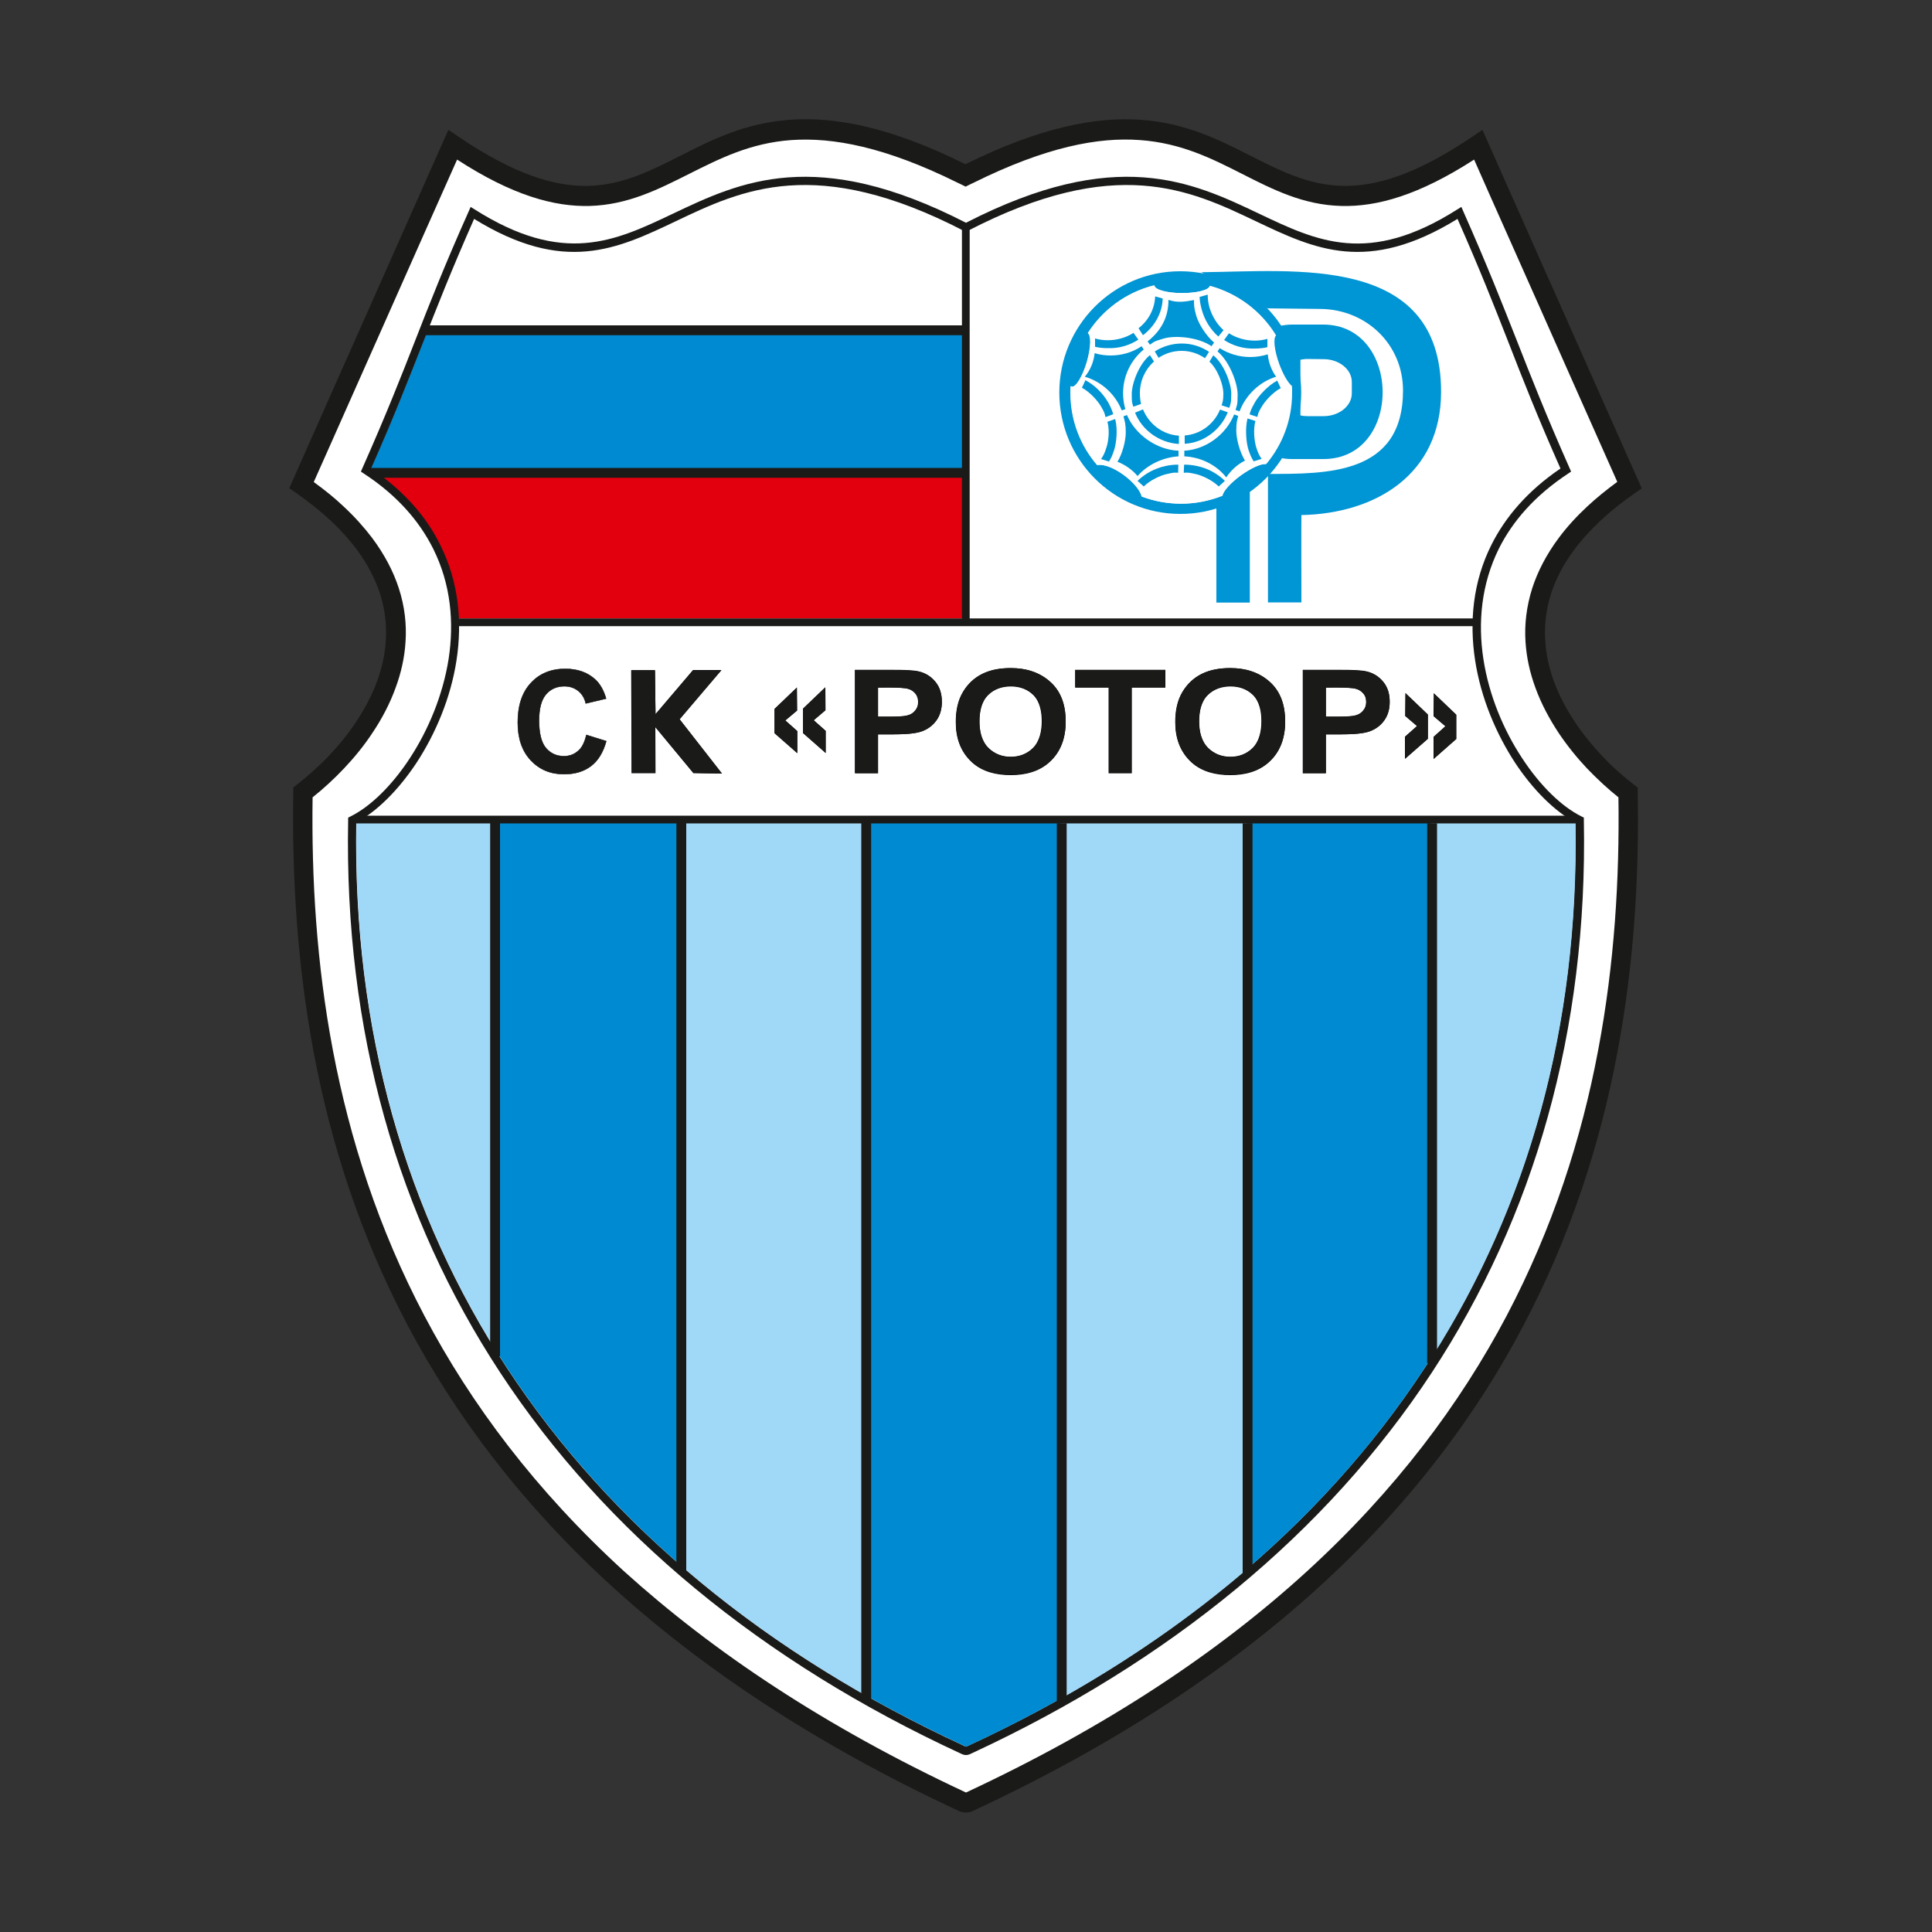 <?xml version="1.0" encoding="utf-8"?>
<!-- Generator: Adobe Illustrator 28.0.0, SVG Export Plug-In . SVG Version: 6.00 Build 0)  -->
<!DOCTYPE svg PUBLIC "-//W3C//DTD SVG 1.1//EN" "http://www.w3.org/Graphics/SVG/1.1/DTD/svg11.dtd">
<svg version="1.1" id="Слой_1" xmlns:x="http://ns.adobe.com/Extensibility/1.0/" xmlns:i="http://ns.adobe.com/AdobeIllustrator/10.0/" xmlns:graph="http://ns.adobe.com/Graphs/1.0/"
	 xmlns="http://www.w3.org/2000/svg" xmlns:xlink="http://www.w3.org/1999/xlink" x="0px" y="0px" viewBox="0 0 1000 1000"
	 style="enable-background:new 0 0 1000 1000;" xml:space="preserve">
<rect x="0" y="0" width="1000" height="1000" fill="#333333" stroke="none"/>
<style type="text/css">
	.st0{fill-rule:evenodd;clip-rule:evenodd;fill:#FFFFFF;}
	.st1{fill-rule:evenodd;clip-rule:evenodd;fill:#1A1A18;}
	.st2{fill-rule:evenodd;clip-rule:evenodd;fill:#E2000F;}
	.st3{fill-rule:evenodd;clip-rule:evenodd;fill:#008AD1;}
	.st4{fill-rule:evenodd;clip-rule:evenodd;fill:#A0D8F7;}
	.st5{fill:#1A1A18;}
	.st6{fill-rule:evenodd;clip-rule:evenodd;fill:#0095D4;}
	.st7{fill-rule:evenodd;clip-rule:evenodd;fill:#000003;}
	.st8{fill-rule:evenodd;clip-rule:evenodd;fill:#1A1A18;stroke:#000003;stroke-width:0.216;stroke-miterlimit:22.926;}
</style>
<g>
	<path id="path2" class="st0" d="M504.1,930l-1,0.3l-2.3,0.4h-1.4l-2.3-0.4l-1-0.3c-146.8-68.2-232.2-155.5-280.6-247.2
		c-48.4-91.7-59.6-187.5-58-272.5l0-2l1.6-1.2c10.6-8,22-19,30.7-32.1c7.9-11.8,13.5-25.2,14.4-39.4c0.9-14.1-0.8-33.4-12-48.3
		c-7.4-9.9-19.5-22.7-34.1-32.4l-2.9-1.9l1.4-3.2c13.9-31.3,26.3-53.5,39.4-83c12.9-29.1,22.9-56.1,36.6-87l2-4.6l4.1,2.9
		c57.4,40.4,86.5,24.9,116,10c32-16.2,67.7-34.2,145.1,3.7c77.5-37.9,113.1-19.9,145.1-3.7c29.5,14.9,58.6,28.9,116-11.5l4.1-2.9
		l2,4.6c13.6,30.7,23.5,58.9,36.4,87.9c13.2,29.7,25.7,50.6,39.6,82.1l1.4,3.2l-2.9,1.9c-14.6,9.7-26.7,27-34.1,36.9
		c-11.2,14.9-12.8,31.3-12,45.3c0.9,14.2,6.5,27.6,14.4,39.4c8.7,13.1,20.1,24.2,30.7,32.1l1.6,1.2l0,2c1.6,85.1-9.6,180.9-58,272.5
		C736.3,774.5,650.9,861.9,504.1,930L504.1,930z"/>
	<path id="path4" class="st1" d="M500,927.8c73.1-34.1,131-72.9,176.6-114.6c45.7-41.8,79.1-86.5,103.2-132.1
		c23.9-45.4,38.8-91.8,47.4-137.5c8.5-44.9,11.1-89.1,10.5-130.9c-5.4-4.3-10.9-9.4-16.2-14.9c-5.3-5.6-10.3-11.8-14.8-18.5
		c-4.8-7.3-9-15.1-12-23.4c-2.8-7.6-4.6-15.6-5.1-23.7c-0.6-9,0.5-18.3,3.5-27.8c2.8-8.6,7.3-17.4,13.8-26.1
		c4.1-5.5,9-10.9,14.7-16.2c4.6-4.3,9.8-8.5,15.5-12.7c-6.3-14.2-12.5-28.1-18.6-41.8c-6.6-14.9-13.2-29.7-19.7-44.4
		c-6.3-14.1-12.5-28.2-18.9-42.5c-5.6-12.5-11.2-25.2-16.9-38.1c-28.5,18.4-50.2,24.5-68.7,24c-19.7-0.5-35.3-8.4-51.8-16.8
		c-15.2-7.7-31.2-15.8-52.5-17.3c-21.5-1.6-48.6,3.5-86.1,22.1l-1.9,0.9l-2.2,1.1l-2.2-1.1l-1.9-0.9c-37.5-18.6-64.6-23.6-86.1-22.1
		c-21.3,1.5-37.3,9.7-52.5,17.3c-16.5,8.3-32.1,16.2-51.8,16.8c-18.5,0.5-40.2-5.5-68.7-24c-5.8,13-11.5,25.8-17.1,38.4
		c-6.4,14.4-12.7,28.6-19,42.8c-6.5,14.6-13,29.3-19.6,44.1c-6,13.6-12.2,27.4-18.5,41.6c5.8,4.2,11,8.4,15.5,12.7
		c5.7,5.3,10.6,10.8,14.7,16.2c6.5,8.7,11,17.4,13.8,26c3.1,9.5,4.1,18.8,3.5,27.8c-0.5,8.2-2.3,16.1-5.1,23.7
		c-3,8.3-7.1,16.1-12,23.4c-4.4,6.7-9.5,12.9-14.8,18.5c-5.3,5.6-10.8,10.6-16.2,14.9c-0.6,41.8,2,86.1,10.5,130.9
		c8.7,45.7,23.5,92.2,47.4,137.5c24.1,45.7,57.5,90.3,103.2,132.1C369,854.9,426.9,893.7,500,927.8z M683.5,820.7
		c-46.5,42.5-105.6,82.1-180.3,116.8l-0.6,0.3l-0.7,0.1l-1.1,0.2l-0.9,0.1l-0.9-0.1l-1.1-0.2l-0.7-0.1l-0.6-0.3
		c-74.7-34.7-133.7-74.3-180.3-116.8c-46.6-42.6-80.7-88.2-105.4-134.9c-24.4-46.3-39.6-93.8-48.4-140.4
		c-8.8-46.6-11.4-92.3-10.7-135.4l0-2.4l1.9-1.5c5.6-4.4,11.4-9.5,17-15.4c4.9-5.2,9.6-11,13.7-17.2c4.4-6.6,8.2-13.8,10.9-21.2
		c2.4-6.7,4-13.6,4.4-20.9c0.5-7.9-0.4-16-3-24.1c-2.5-7.6-6.4-15.3-12.2-23.1c-3.7-4.9-8.2-9.9-13.5-14.9
		c-5.2-4.8-11.1-9.5-17.8-14.2l-3.5-2.4l1.7-3.8c6.9-15.4,13.5-30.5,20.1-45.3c6.6-14.8,13.1-29.5,19.6-44.1
		c6.3-14.2,12.6-28.4,19-42.8c6.4-14.4,12.9-29,19.5-43.9l2.5-5.6l5,3.4c29,19.7,50.2,26.1,67.8,25.6c17.5-0.5,32.1-7.9,47.5-15.7
		c16.1-8.2,33.2-16.8,56.4-18.5c23-1.7,51.7,3.5,90.9,23c39.2-19.4,67.9-24.6,90.9-23c23.2,1.7,40.3,10.3,56.4,18.5
		c15.4,7.8,30,15.2,47.5,15.7c17.6,0.5,38.7-5.9,67.8-25.6l5-3.4l2.5,5.6c6.6,14.9,13,29.4,19.4,43.7c6.3,14.3,12.6,28.4,18.9,42.5
		c6.5,14.7,13.1,29.5,19.7,44.4c6.6,14.9,13.4,30.1,20.3,45.6l1.7,3.8l-3.5,2.4c-6.8,4.7-12.7,9.4-17.8,14.2
		c-5.3,5-9.8,9.9-13.5,14.9c-5.8,7.7-9.8,15.5-12.2,23.1c-2.6,8.1-3.5,16.2-3,24.1c0.4,7.2,2,14.2,4.4,20.9
		c2.7,7.5,6.5,14.6,10.9,21.2c4.1,6.2,8.8,11.9,13.7,17.2c5.5,5.9,11.3,11,17,15.4l1.9,1.5l0,2.4c0.7,43-1.8,88.8-10.7,135.4
		c-8.8,46.6-24,94.1-48.4,140.4C764.2,732.5,730.1,778.1,683.5,820.7L683.5,820.7z"/>
	<path id="path6" class="st2" d="M194.8,245h303.6v75.1H237.2c-0.6-12.7-3.5-25.5-9.6-37.6C220.8,268.9,210.2,256.1,194.8,245z"/>
	<path id="path8" class="st3" d="M221.7,169.9h276.7V245H194.7c-1-0.7-1.9-1.4-2.9-2.1c12.1-27.3,19.5-46.2,26.8-65
		C219.6,175.2,220.7,172.6,221.7,169.9z"/>
	<path id="path10" class="st0" d="M498.4,119.9v50H221.7c6.3-16.1,13.1-33.1,23.3-56.1c46.6,28.7,73.9,15.7,104.4,1.2
		C383.6,98.7,422,80.4,498.4,119.9z"/>
	<path id="path12" class="st1" d="M503,907.5L503,907.5c-1.2,0.6-2,0.9-3,0.9c-1,0-1.8-0.3-3-0.9l0,0
		c-102.3-47.3-183.5-113.9-238.2-197.2c-52.8-80.5-80.7-176.5-78.6-285.8l0-1.3l1.2-0.6c10.3-5.1,21.4-15.9,30.7-30.1
		c9.5-14.5,17.1-32.5,20.1-51.4c2.9-18.9,1.2-38.7-8-57.1c-7.1-14.2-18.6-27.6-35.9-38.9l-1.5-1l0.7-1.6
		c12.5-28.2,20-47.3,27.5-66.5c7.5-19.2,15-38.4,27.6-66.6l1-2.3l2.1,1.3c45.9,29.1,72.5,16.5,102.4,2.3
		c34.9-16.6,74.2-35.3,151.9,4.6c77.7-39.9,117-21.2,151.9-4.6c29.9,14.2,56.4,26.9,102.4-2.3l2.1-1.3l1,2.3
		c12.5,28.2,20,47.4,27.6,66.6c7.5,19.1,15,38.3,27.5,66.5l0.7,1.6l-1.5,1c-17.3,11.4-28.8,24.7-35.9,38.9
		c-9.1,18.4-10.9,38.2-8,57.1c2.9,18.9,10.5,36.9,20.1,51.4c9.3,14.2,20.4,25,30.7,30.1l1.2,0.6l0,1.3
		c2.1,109.3-25.8,205.3-78.6,285.8C686.5,793.6,605.2,860.1,503,907.5z M501.1,903.6L501.1,903.6c101.6-47,182.3-113.1,236.4-195.7
		c52.1-79.4,79.7-174.2,77.9-282.2c-10.6-5.7-21.8-16.7-31.2-30.9c-9.8-15-17.7-33.5-20.7-53.1c-3-19.7-1.2-40.4,8.4-59.6
		c7.2-14.4,18.7-28,35.8-39.6c-12.1-27.3-19.5-46.2-26.8-65c-7.3-18.6-14.6-37.3-26.5-64.2c-46.6,28.7-73.9,15.7-104.4,1.2
		c-34.2-16.3-72.6-34.6-149.1,5l-1,0.5l-1-0.5c-76.5-39.6-114.9-21.3-149.1-5c-30.5,14.5-57.8,27.5-104.4-1.2
		c-11.9,26.9-19.2,45.6-26.5,64.2c-7.4,18.8-14.7,37.7-26.8,65c17.1,11.6,28.7,25.1,35.8,39.6c9.6,19.2,11.4,39.9,8.4,59.6
		c-3,19.6-10.9,38.1-20.7,53.1c-9.4,14.2-20.6,25.3-31.2,30.9c-1.8,107.9,25.8,202.7,77.9,282.2c54.2,82.6,134.8,148.6,236.4,195.6
		l0,0c0.6,0.3,1,0.5,1.1,0.5C500.2,904.1,500.5,903.9,501.1,903.6L501.1,903.6z"/>
	<path id="path14" class="st3" d="M448.4,424.9h100.9V879c-15.5,8.7-31.5,16.9-48.1,24.6l0,0c-0.6,0.3-1,0.5-1.1,0.5
		c-0.2,0-0.5-0.2-1.1-0.5l0,0c-17.4-8.1-34.3-16.7-50.5-25.9L448.4,424.9z"/>
	<path id="path16" class="st4" d="M352.8,424.7h95.7v453.1c-35-19.9-67-42.3-95.7-67.2V424.7z"/>
	<path id="path18" class="st3" d="M257.2,424.5h95.7v386.2c-35.3-30.6-65.7-65-90.5-102.8c-1.8-2.7-3.5-5.4-5.2-8.1V424.5z"/>
	<path id="path20" class="st4" d="M186.6,424.6h71.2v276.1c-49.1-77.9-75-170.3-73.3-274.9C185.2,425.4,185.9,425.1,186.6,424.6z"/>
	<path id="path22" class="st4" d="M645.1,424.9h-95.7V879c35-19.7,67-41.9,95.7-66.5V424.9z"/>
	<path id="path24" class="st3" d="M741,425.2h-95.7v387c36.1-31,67-65.8,92.2-104.3c1.2-1.8,2.3-3.6,3.5-5.4L741,425.2z"/>
	<path id="path26" class="st4" d="M814,425H741v277.7c49.9-78.4,76.3-171.3,74.5-276.9C815,425.5,814.5,425.3,814,425L814,425z"/>
	<path id="path28" class="st5" d="M762.7,320.1H235.9v4h526.8V320.1z"/>
	<path id="path30" class="st5" d="M816.7,422.2H184.4v4h632.3V422.2z"/>
	<path id="path32" class="st5" d="M501.9,117.7h-4v202.7h4V117.7z"/>
	<path id="path34" class="st5" d="M500.5,168.4H218.6v5.1h281.9V168.4z"/>
	<path id="path36" class="st5" d="M500.5,242.2H191.7v5.1h308.8V242.2z"/>
	<path id="path38" class="st5" d="M258.8,425h-5.1v277h5.1V425z"/>
	<path id="path40" class="st5" d="M355.2,425h-5.1v388.2h5.1V425z"/>
	<path id="path42" class="st5" d="M450.9,425h-5.1v455.4h5.1V425z"/>
	<path id="path44" class="st5" d="M743.8,426.1h-5.1v279.5h5.1V426.1z"/>
	<path id="path46" class="st5" d="M648.3,426.1h-5.1v388.6h5.1V426.1z"/>
	<path id="path48" class="st5" d="M552.1,426.1H547V881h5.1V426.1z"/>
	<path id="path50" class="st6" d="M683.4,159.9c23.8,0.2,42.8,18.4,42.8,42.2c0,43.7-39.3,43.2-69.9,43.2v66.5c6.7,0,9.2,0,17.3,0
		c0-3-0.1-45.2,0-45.2c38.7-0.8,72.3-21.2,72.3-63.8c0-71.6-76-62.3-124.1-61.9l34.2,18.7L683.4,159.9z"/>
	<path id="path52" class="st6" d="M629.6,311.9h17.3v-61l-17.3,7.3V311.9z"/>
	<path id="path54" class="st6" d="M685.1,185.9c8,0,14.6,5.3,14.6,11.8v5.9c0,6.5-6.6,11.8-14.6,11.8h-8.4c-1.2,0-2.4-0.1-3.6-0.4
		v-28.8c1.1-0.2,2.3-0.4,3.6-0.4L685.1,185.9z M684.9,168h-16.1c-2.3,0-4.6,0.3-6.8,0.8v68c2.2,0.6,4.5,0.8,6.8,0.8h16.1
		C726.2,237.7,725.6,168,684.9,168z"/>
	<path id="path56" class="st6" d="M673.5,203.2c0-34.7-28-62.8-62.6-62.8c-34.6,0-62.6,28.1-62.6,62.8c0,34.7,28,62.8,62.6,62.8
		C645.5,266.1,673.5,237.9,673.5,203.2z M642.2,246c-5.4,3.9-9.3,8.2-9.6,10.6c-6.6,2.6-13.7,4.1-21.3,4.1c-7.2,0-14-1.3-20.4-3.7
		c-1.6-6.7-15.5-17.5-23.1-16.3c-8.6-10-13.8-23.1-13.8-37.3c0-1.2,0-2.4,0.1-3.6l0,0c0.2,0.2,0.3,0.3,0.5,0.3
		c2.1,0.6,5.6-5.1,7.9-12.8c2.1-7.3,2.3-13.7,0.5-14.9c7.7-12.1,19.9-21.1,34.2-24.7c0,2.2,6.5,4,14.5,4c7.7,0,14-1.6,14.4-3.7
		c14.3,3.9,26.5,13.2,34,25.6c-1.6,1.5-0.9,7.7,1.6,14.7c2,5.4,4.6,9.8,6.6,11.5c0.1,1.2,0.1,2.3,0.1,3.5c0,14-5,26.9-13.4,36.9
		C652.8,239.9,647.6,242.2,642.2,246z M632.8,257.7C632.8,257.7,632.8,257.7,632.8,257.7C632.8,257.7,632.8,257.7,632.8,257.7z
		 M632.8,257.6c0-0.1-0.1-0.1-0.1-0.2C632.7,257.5,632.7,257.6,632.8,257.6z M632.7,257.4C632.7,257.4,632.7,257.4,632.7,257.4
		C632.7,257.4,632.7,257.4,632.7,257.4z"/>
	<path id="path58" class="st0" d="M563.2,172.4c1.8,1.1,1.6,7.6-0.5,14.9c-2.2,7.7-5.8,13.4-7.9,12.8c-0.2-0.1-0.4-0.2-0.5-0.3
		c-0.1,1.2-0.1,2.4-0.1,3.6c0,14.3,5.2,27.3,13.8,37.3c7.6-1.3,21.5,9.5,23.1,16.3c6.3,2.4,13.2,3.7,20.4,3.7
		c7.5,0,14.7-1.5,21.3-4.1c0.3-2.3,4.2-6.7,9.6-10.6c5.3-3.9,10.6-6.1,13-5.8c8.4-10,13.4-22.8,13.4-36.9c0-1.2,0-2.4-0.1-3.5
		c-2.1-1.7-4.6-6.1-6.6-11.5c-2.5-7-3.2-13.2-1.6-14.7c-7.5-12.4-19.7-21.7-34-25.6c-0.5,2.1-6.8,3.7-14.4,3.7c-8,0-14.5-1.8-14.5-4
		C583.1,151.3,570.9,160.3,563.2,172.4L563.2,172.4z"/>
	<path id="path60" class="st6" d="M610.2,229.8l0-4.3c-8.4-0.5-15.5-6-18.6-13.6l-4.1,1.7C591.1,222.6,600,229.2,610.2,229.8
		L610.2,229.8z"/>
	<path id="path62" class="st6" d="M590,203.6c0-6.6,2.8-12.5,7.3-16.5l-2.1-3.3c-5.8,4.8-9.4,14.8-9.4,20.1c0,5.2,0.2,4.4,0.8,6.6
		l4-1.4C590.2,207.3,590,205.4,590,203.6z"/>
	<path id="path64" class="st6" d="M599.7,185.2c3.4-2.3,7.5-3.6,11.9-3.6c4.5,0,8.6,1.4,12.1,3.8l2.1-3.3c-4.1-2.7-8.9-4.3-14.1-4.3
		c-5.1,0-9.9,1.5-14,4.1L599.7,185.2z"/>
	<path id="path66" class="st6" d="M626,187.2c4.4,4,7.2,12.1,7.2,16.3s-0.4,4.5-0.9,6.3l4,1.3c0.6-2.3,1-2.1,1-7.3
		c0-5.2-3.6-15.2-9.3-19.9L626,187.2z"/>
	<path id="path68" class="st6" d="M631.5,212c-3.1,7.5-10.1,12.8-18.3,13.4l0,4.3c10.1-0.6,18.6-7.3,22.3-16.3L631.5,212z"/>
	<path id="path70" class="st6" d="M589.2,175.8l-2.5-3.5c-3.8,2.4-8.4,3.8-13.3,3.8c-2.3,0-4.5-0.3-6.6-0.9v4.3
		c2.1,0.5,4.3,0.7,6.6,0.7C579.3,180.4,584.7,178.7,589.2,175.8z"/>
	<path id="path72" class="st6" d="M589.3,169.9l2.3,3.6c5.9-4.5,9.9-11.2,10.2-18.8c0-0.1,0-0.1,0-0.2l-3.9-1.1c0,0,0,0.1,0,0.1
		C597.6,160.2,594.3,166,589.3,169.9z"/>
	<path id="path74" class="st6" d="M561.8,196.8l-1.8,3.9c4,2.1,8.1,6.6,9.9,9.7c1.8,3.1,1.8,3.4,2.3,5.5l4-1.5
		c-0.6-2.1-1.5-4.1-2.6-6.1C570.6,203.2,566.5,199.3,561.8,196.8L561.8,196.8z"/>
	<path id="path76" class="st6" d="M633.6,176l2.5-3.5c3.8,2.4,8.4,3.8,13.3,3.8c2.3,0,4.5-0.3,6.6-0.9v4.3c-2.1,0.5-4.3,0.7-6.6,0.7
		C643.5,180.6,638.1,178.9,633.6,176L633.6,176z"/>
	<path id="path78" class="st6" d="M661.1,197l1.8,3.9c-4,2.1-8.1,6.6-9.9,9.7c-1.8,3.1-1.7,3.1-2.2,5.2l-4-1.3
		c0.6-2.1,0.6-2.4,2.6-6C651.3,205,656.3,199.5,661.1,197z"/>
	<path id="path80" class="st6" d="M645.7,216.6l4.1,1.3c-1.2,4.4-0.6,10.2,0.4,13.6c1.1,3.4,1.6,4.2,2.8,6l-4.1,1.3
		c-1.1-1.9-1.4-2.2-2.7-6C645,229,644.4,221.8,645.7,216.6L645.7,216.6z"/>
	<path id="path82" class="st6" d="M634,248.9l-3.2,2.9c-3.2-3.2-8.7-5.8-12.2-6.5c-3.5-0.8-3.8-0.7-5.9-0.6l0.2-4.2
		c2.2,0,4.4,0.2,6.6,0.7C625.3,242.4,630.2,245.2,634,248.9z"/>
	<path id="path84" class="st6" d="M577.2,216.9l-4,1.4c1.2,4.4,0.6,9.9-0.5,13.3c-1.1,3.4-1.6,4.2-2.8,6l4.1,1.3
		c1.1-1.9,1.4-2.2,2.7-6C577.9,229,578.6,222,577.2,216.9L577.2,216.9z"/>
	<path id="path86" class="st6" d="M588.8,248.9l3.2,2.9c3.2-3.2,8.7-5.8,12.2-6.5c3.5-0.8,3.4-0.7,5.6-0.6l0.1-4.2
		c-2.2,0-4.4,0.2-6.6,0.7C597.6,242.4,592.6,245.2,588.8,248.9z"/>
	<path id="path88" class="st6" d="M630.6,174.2l2.7-3.3c-3.3-3-5.9-7.1-7.3-11.8c-0.6-2.2-0.9-4.4-0.9-6.6l-4.2,1.2
		c0.1,2.2,0.5,4.3,1.1,6.5C623.5,165.8,626.6,170.6,630.6,174.2L630.6,174.2z"/>
	<path id="path90" class="st6" d="M610,233.3c-11.5-0.5-22.4-8.4-26.7-18.5l-1.8,0.7c0.7,2.5,1.2,4.1,1.2,8.3
		c0,4.1-1.6,10.8-4.3,15.2c4.1,1.6,7.7,4.2,10.4,7.4c5-5.8,13.1-9.7,21.2-10.2L610,233.3z"/>
	<path id="path92" class="st6" d="M582.5,211.8c-0.8-2.6-1.2-5.4-1.2-8.3c0-9.1,4.2-17.3,10.7-22.6l-1.1-1.7
		c-4.6,3.1-10.1,4.8-16.1,4.8c-2.9,0-5.6-0.4-8.2-1.2c-0.5,4.6-2.3,8.8-5.1,12.2c8.7,2.5,15.8,9.1,19.1,17.4L582.5,211.8z"/>
	<path id="path94" class="st6" d="M630.2,181.9c6.3,5.3,10.4,16.5,10.4,22.3s-0.4,5.5-1.1,8l2.1,0.7c3.2-8.4,10.3-15.3,18.9-17.9
		c-2.4-3.4-3.9-7.3-4.3-11.6c-2.9,0.9-5.9,1.4-9.1,1.4c-5.8,0-11.2-1.7-15.8-4.6L630.2,181.9z"/>
	<path id="path96" class="st6" d="M638.8,214.5c-4.1,10.2-14.3,18.1-25.8,18.8v2.9c8.6,0.4,16.7,4.5,21.7,10.9
		c2.4-3.6,5.7-6.7,9.7-8.7c-2.8-4.5-4.5-11.4-4.5-15.5c0-4.1,0.4-5.3,1-7.6L638.8,214.5z"/>
	<path id="path98" class="st6" d="M595.2,178.4c2.3-1.5,1.4-1.5,7.2-3.2c5.8-1.7,17.7-0.8,24.7,4l1.3-1.9c-4.2-3.6-7.9-9.5-9.2-13.8
		c-1.2-4.2-1.2-5.5-1.2-8.2c-4.5,0.8-8.4,1.6-13.2-0.1c0,9-3.8,16-10.8,21.5L595.2,178.4z"/>
	<path id="path100" class="st7" d="M406.5,372.9l6.2,5.5v11.5l-11.8-10.4v-12.6l11.6-11.1l0.1,12L406.5,372.9z M421.2,372.8l6.2,5.5
		v11.5l-11.8-10.4v-12.6l11.6-11.1l0.1,11.9L421.2,372.8z"/>
	<path id="path102" class="st1" d="M412.4,356l0.1,11.7l-6.1,5.2l6.2,5.5v11.3l-11.7-10.2v-12.5L412.4,356z"/>
	<path id="path104" class="st1" d="M427.1,355.9l0.1,11.7l-6.1,5.2l6.2,5.5v11.3l-11.7-10.2v-12.5L427.1,355.9z"/>
	<path id="path106" class="st7" d="M454.5,380.1v20.1h-12v-53.5h19.1c2.9,0,5.9,0,8.8,0.2c1.6,0.1,3.5,0.2,5.1,0.6
		c3.5,0.8,6.4,2.6,8.6,5.3c2.5,3,3.4,6.6,3.4,10.5c0,3.5-0.8,6.9-2.9,9.7c-1.9,2.6-4.4,4.4-7.4,5.5c-4.1,1.5-10.8,1.6-15.1,1.6
		H454.5z M494.7,373.7c0-5.4,0.9-11,3.8-15.7c2.4-4,5.7-7.1,9.9-9.2c4.6-2.3,9.7-3,14.8-3c7.6,0,14.8,2,20.5,7.2
		c5.9,5.3,7.9,12.7,7.9,20.5c0,8.1-2.3,15.5-8.4,21c-5.5,5-12.7,6.7-20,6.7c-7.3,0-14.6-1.6-20.1-6.6
		C497,389,494.7,381.8,494.7,373.7L494.7,373.7z M573.9,355.9h-17.4v-9.2h46.7v9.2h-17.4v44.3h-12V355.9z M608.3,373.7
		c0-5.4,0.9-11,3.8-15.7c2.4-4,5.7-7.1,9.9-9.2c4.6-2.3,9.7-3,14.8-3c7.6,0,14.8,2,20.5,7.2c5.9,5.3,7.9,12.7,7.9,20.5
		c0,8.1-2.3,15.5-8.4,21c-5.5,5-12.7,6.7-20,6.7c-7.3,0-14.6-1.6-20.1-6.6C610.6,389,608.3,381.8,608.3,373.7L608.3,373.7z
		 M686.3,380.1v20.1h-12v-53.5h19.1c2.9,0,5.9,0,8.8,0.2c1.6,0.1,3.5,0.2,5.1,0.6c3.5,0.8,6.4,2.6,8.6,5.3c2.5,3,3.4,6.6,3.4,10.5
		c0,3.5-0.8,6.9-2.9,9.7c-1.9,2.6-4.4,4.4-7.4,5.5c-4.1,1.5-10.8,1.6-15.1,1.6H686.3z M454.5,355.9v15h6.5c2.5,0,6.5,0,8.9-0.7
		c1.5-0.4,2.8-1.2,3.8-2.5c1.1-1.3,1.5-2.7,1.5-4.4c0-1.7-0.5-3.2-1.5-4.4c-1-1.2-2.3-2-3.8-2.4c-1.1-0.3-2.4-0.4-3.6-0.5
		c-2-0.1-4.1-0.2-6.2-0.2L454.5,355.9z M507,373.4c0,4.9,1,10.1,4.6,13.7c3.2,3.1,7.1,4.6,11.5,4.6c4.4,0,8.3-1.4,11.5-4.5
		c3.6-3.6,4.6-9,4.6-13.9c0-4.8-0.9-10.1-4.4-13.6c-3.2-3.1-7.2-4.4-11.6-4.4c-4.4,0-8.5,1.3-11.7,4.4
		C507.9,363.2,507,368.5,507,373.4z M620.7,373.4c0,4.9,1,10.1,4.6,13.7c3.2,3.1,7.1,4.6,11.5,4.6c4.4,0,8.3-1.4,11.5-4.5
		c3.6-3.6,4.6-9,4.6-13.9c0-4.8-0.9-10.1-4.4-13.6c-3.2-3.1-7.2-4.4-11.6-4.4c-4.4,0-8.5,1.3-11.7,4.4
		C621.6,363.2,620.7,368.5,620.7,373.4z M686.3,355.9v15h6.5c2.5,0,6.5,0,9-0.7c1.5-0.4,2.8-1.2,3.8-2.5c1.1-1.3,1.5-2.7,1.5-4.4
		c0-1.7-0.4-3.2-1.5-4.4c-1-1.2-2.3-2-3.8-2.4c-1.1-0.3-2.4-0.4-3.6-0.5c-2-0.1-4.1-0.2-6.2-0.2L686.3,355.9z"/>
	<path id="path108" class="st1" d="M442.6,400.1v-53.3h19c7.1,0,11.7,0.3,13.9,0.8c3.5,0.8,6.3,2.6,8.6,5.3
		c2.3,2.7,3.4,6.2,3.4,10.4c0,3.8-1,7.1-2.9,9.7c-1.9,2.6-4.4,4.4-7.3,5.5c-2.9,1.1-8,1.6-15.1,1.6h-7.8v20.1H442.6z M454.4,355.8
		V371h6.6c4.4,0,7.4-0.2,9-0.7c1.6-0.5,2.9-1.3,3.9-2.5c1-1.2,1.5-2.7,1.5-4.4c0-1.8-0.5-3.3-1.6-4.5c-1-1.2-2.3-2-3.9-2.4
		c-1.5-0.4-4.8-0.6-9.7-0.6H454.4z M494.8,373.7c0-6.3,1.3-11.6,3.8-15.7c2.5-4.1,5.8-7.2,9.9-9.2c4.1-2,9-3,14.7-3
		c8.4,0,15.2,2.4,20.5,7.2c5.3,4.8,7.9,11.6,7.9,20.4c0,8.9-2.8,15.9-8.4,20.9c-4.9,4.4-11.6,6.7-19.9,6.7c-8.5,0-15.2-2.2-20-6.6
		C497.6,389.4,494.8,382.5,494.8,373.7z M506.9,373.4c0,6.1,1.6,10.7,4.7,13.8c3.1,3.1,7,4.6,11.6,4.6c4.7,0,8.5-1.5,11.6-4.6
		c3.1-3,4.6-7.7,4.6-14c0-6.2-1.5-10.7-4.5-13.7c-3-3-6.9-4.4-11.7-4.4c-4.8,0-8.7,1.5-11.7,4.5
		C508.5,362.5,506.9,367.1,506.9,373.4L506.9,373.4z M574,400.1v-44.3h-17.4v-9h46.5v9h-17.4v44.3H574z M608.4,373.7
		c0-6.3,1.3-11.6,3.8-15.7s5.8-7.2,9.9-9.2s9-3,14.7-3c8.4,0,15.2,2.4,20.5,7.2c5.3,4.8,7.9,11.6,7.9,20.4c0,8.9-2.8,15.9-8.4,20.9
		c-4.9,4.4-11.6,6.7-19.9,6.7c-8.5,0-15.2-2.2-20-6.6C611.2,389.4,608.4,382.5,608.4,373.7z M620.6,373.4c0,6.1,1.6,10.7,4.7,13.8
		c3.1,3.1,7,4.6,11.6,4.6c4.7,0,8.5-1.5,11.6-4.6c3.1-3,4.6-7.7,4.6-14c0-6.2-1.5-10.7-4.5-13.7c-3-3-6.9-4.4-11.7-4.4
		c-4.8,0-8.7,1.5-11.7,4.5C622.1,362.5,620.6,367.1,620.6,373.4z M674.4,400.1v-53.3h19c7.1,0,11.7,0.3,13.9,0.8
		c3.5,0.8,6.3,2.6,8.6,5.3c2.3,2.7,3.4,6.2,3.4,10.4c0,3.8-1,7.1-2.9,9.7c-1.9,2.6-4.4,4.4-7.3,5.5c-2.9,1.1-8,1.6-15.1,1.6h-7.8
		v20.1H674.4z M686.2,355.8V371h6.6c4.4,0,7.4-0.2,9-0.7c1.6-0.5,2.9-1.3,3.9-2.5c1-1.2,1.5-2.7,1.5-4.4c0-1.8-0.5-3.3-1.6-4.5
		c-1-1.2-2.3-2-3.9-2.4c-1.5-0.4-4.8-0.6-9.7-0.6H686.2z"/>
	<path id="path110" class="st7" d="M339.3,369.6l19.4-22.8l14.7,0l-21.7,25.5l22,28.1l-14.8-0.2l-19.7-23.8l0.1,23.8l-12.4,0
		l-0.2-53.3l12.3,0L339.3,369.6z"/>
	<path id="path112" class="st1" d="M326.9,346.9l12.1,0l0.3,22.9l19.6-22.9l14.5,0l-21.6,25.4l21.9,28.1L359,400l-19.9-23.9
		l0.1,23.9l-12.2,0L326.9,346.9z"/>
	<path id="path114" class="st7" d="M748.1,375.9l-6.1-5.2l0.1-11.9l11.6,11.1v12.6L742,392.9v-11.5L748.1,375.9z M733.4,375.8
		l-6.1-5.2l0.1-11.9l11.6,11.1v12.6l-11.8,10.4v-11.5L733.4,375.8z"/>
	<path id="path116" class="st1" d="M742.3,359l-0.1,11.7l6.1,5.2l-6.2,5.5v11.3l11.7-10.2v-12.5L742.3,359z"/>
	<path id="path118" class="st1" d="M727.6,358.9l-0.1,11.7l6.1,5.2l-6.2,5.5v11.3l11.7-10.2v-12.5L727.6,358.9z"/>
	<path id="path120" class="st8" d="M303.5,380.4l10.3,3.2c-1.6,5.8-4.2,10.1-7.9,12.9c-3.7,2.8-8.3,4.2-14,4.2
		c-7,0-12.7-2.4-17.2-7.2c-4.5-4.8-6.7-11.3-6.7-19.6c0-8.8,2.3-15.6,6.8-20.4c4.5-4.9,10.5-7.3,17.8-7.3c6.4,0,11.7,1.9,15.7,5.7
		c2.4,2.3,4.2,5.5,5.4,9.7l-10.5,2.5c-0.6-2.7-1.9-4.9-3.9-6.5c-2-1.6-4.4-2.4-7.2-2.4c-3.9,0-7.1,1.4-9.5,4.2
		c-2.4,2.8-3.6,7.3-3.6,13.6c0,6.6,1.2,11.4,3.6,14.2c2.4,2.8,5.5,4.2,9.3,4.2c2.8,0,5.3-0.9,7.3-2.7
		C301.2,387.1,302.6,384.3,303.5,380.4z"/>
</g>
</svg>
